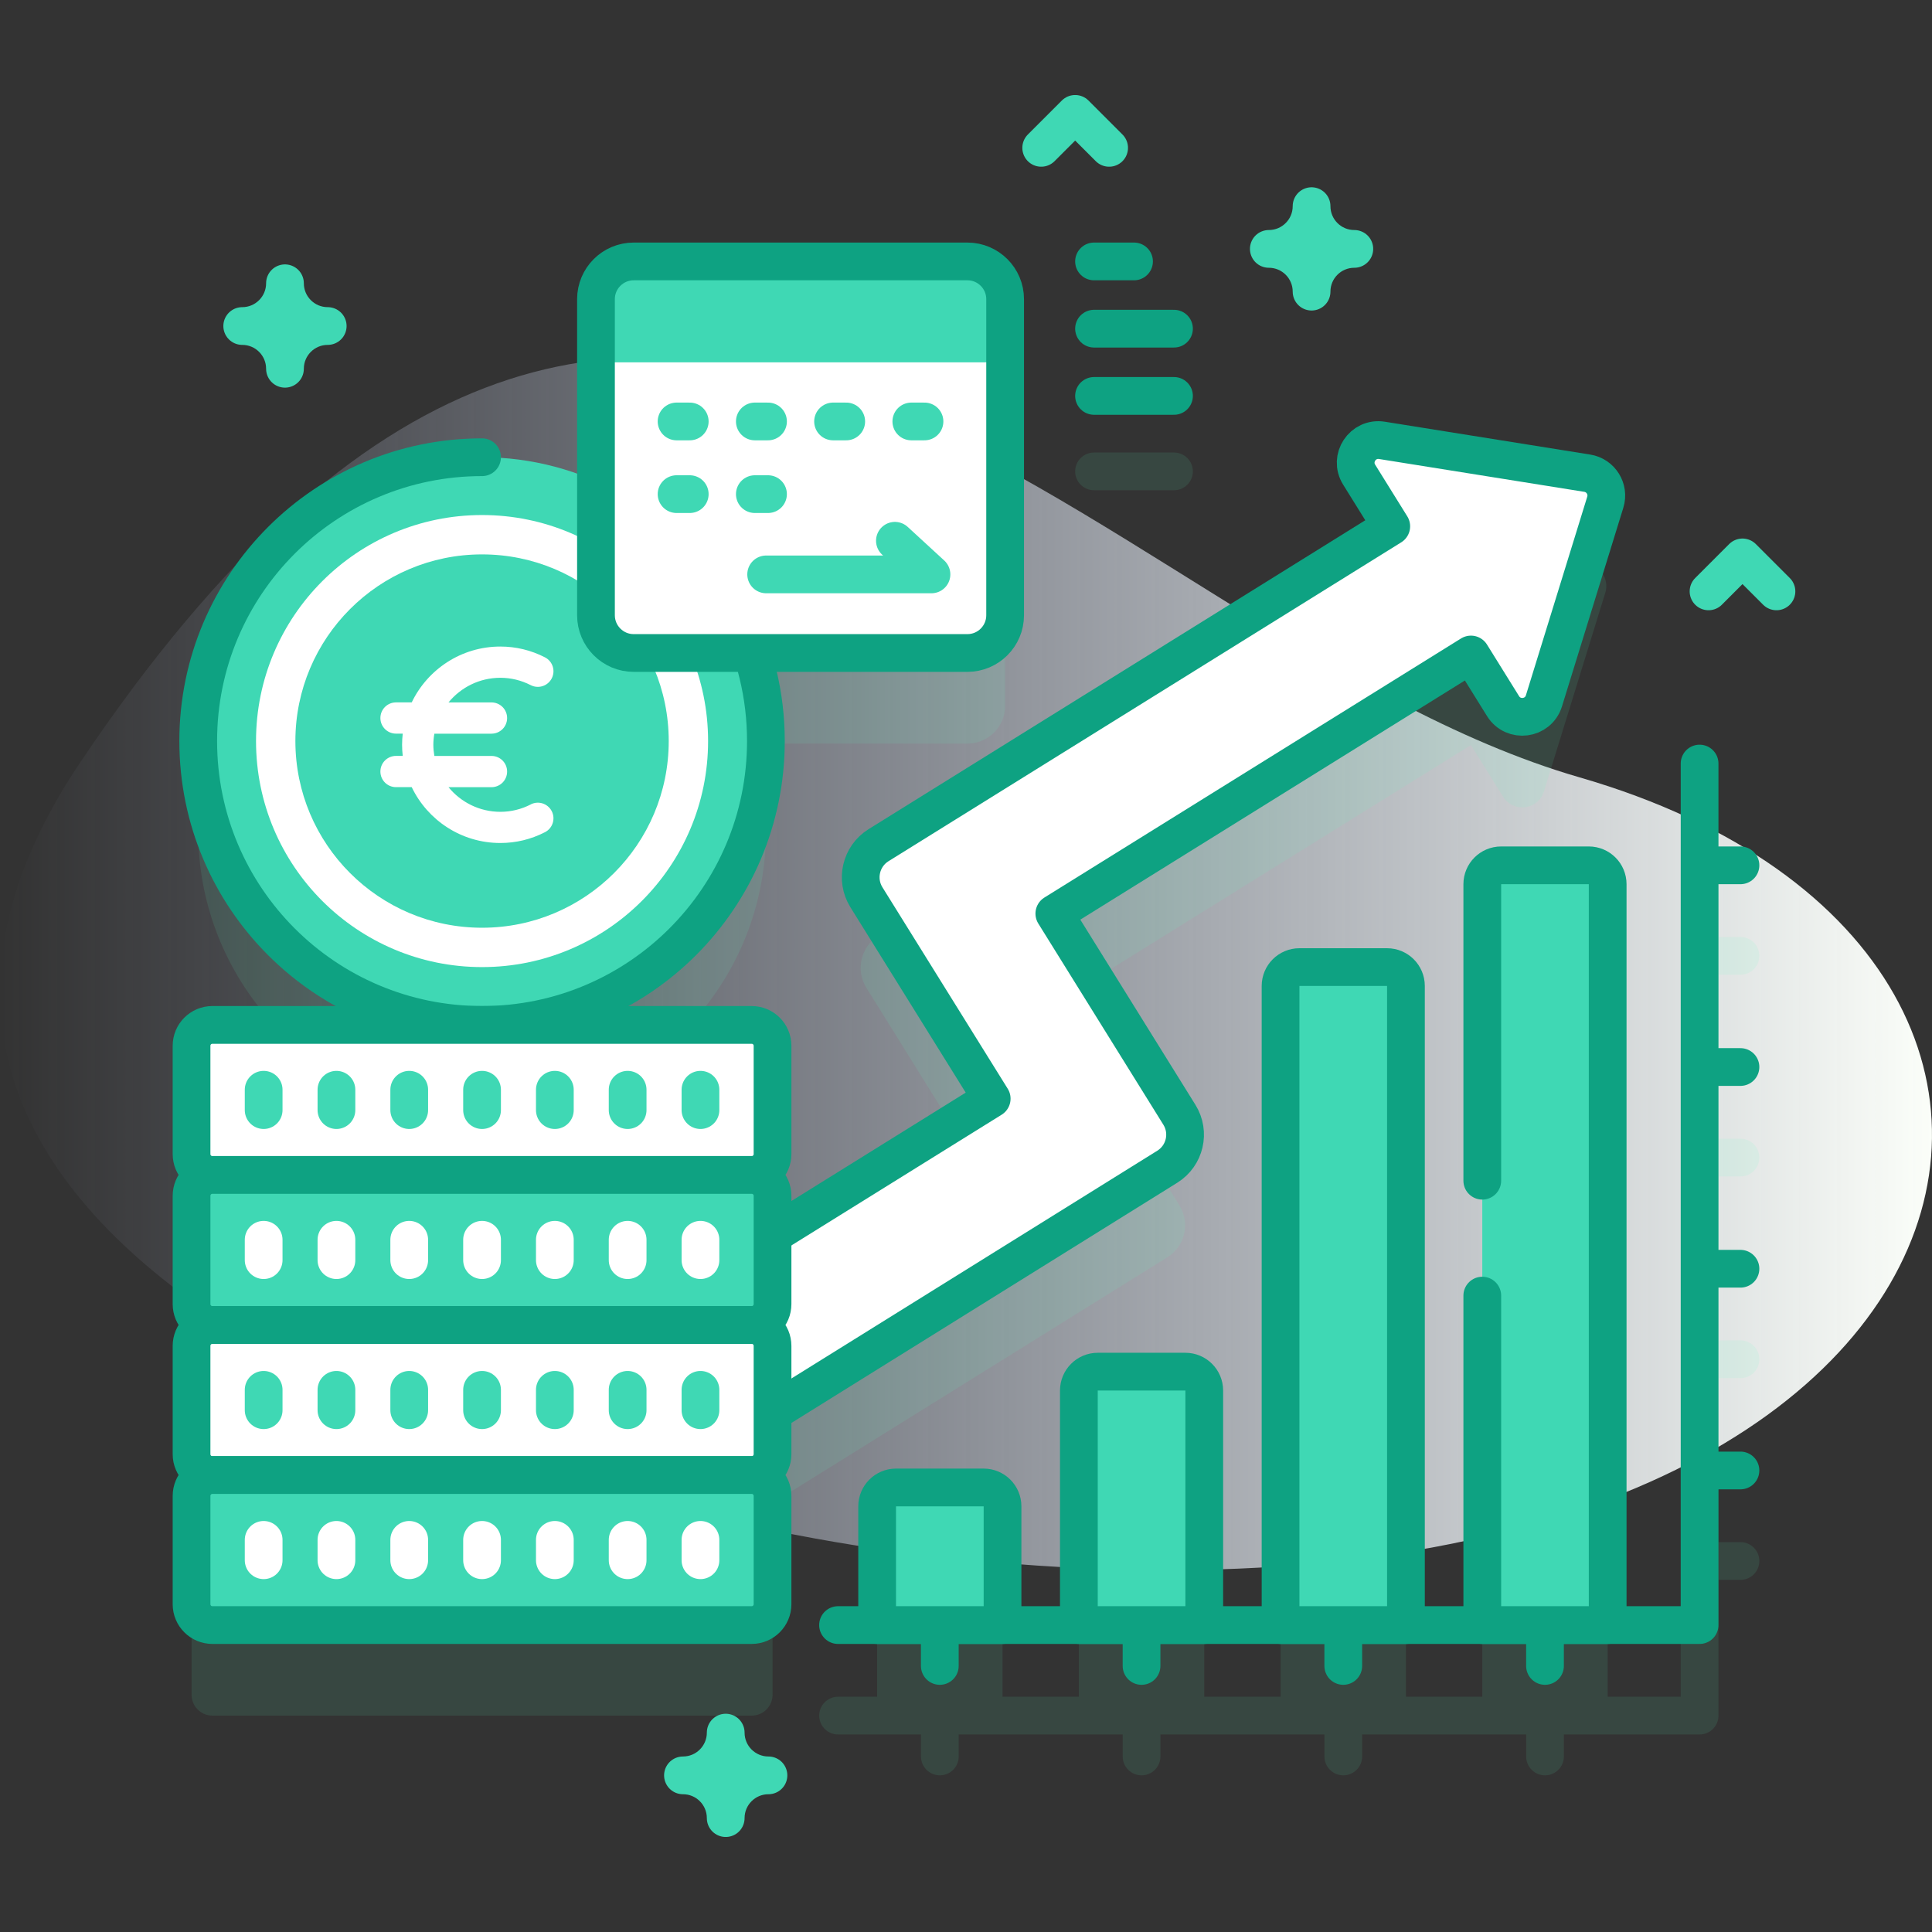 <svg xmlns="http://www.w3.org/2000/svg" xmlns:xlink="http://www.w3.org/1999/xlink" id="financieel" viewBox="0 0 512 512"><rect x="0" y="0" width="512" height="512" fill="#333333" stroke="none"/><defs><style>      .st0 {        stroke: #fff;      }      .st0, .st1, .st2, .st3 {        stroke-linecap: round;        stroke-linejoin: round;        stroke-width: 10px;      }      .st0, .st1, .st3 {        fill: none;      }      .st4, .st5, .st2 {        fill: #fff;      }      .st1 {        stroke: #3fd8b4;      }      .st6, .st7 {        fill: #3fd8b4;      }      .st7, .st5 {        stroke-miterlimit: 10;      }      .st7, .st5, .st2, .st3 {        stroke: #0ea282;      }      .st8 {        fill: url(#achtergrond);      }      .st9 {        opacity: .1;      }      .st10 {        fill: #5cffbe;      }    </style><linearGradient id="achtergrond" x1="0" y1="258.61" x2="512" y2="258.61" gradientTransform="translate(0 514) scale(1 -1)" gradientUnits="userSpaceOnUse"><stop offset="0" stop-color="#d1ddff" stop-opacity="0"></stop><stop offset="1" stop-color="#fbfef9"></stop></linearGradient></defs><path class="st8" d="M418.6,206.01c-131.04-37.89-246.68-227.97-397.29-4.05-87.39,129.92,115.4,196.75,221.06,209.81,287.1,35.48,343.37-157.43,176.23-205.76h0Z"></path><g class="st9"><path class="st10" d="M289.93,129.92h21.19c2.76,0,5-2.24,5-5s-2.24-5-5-5h-21.19c-2.76,0-5,2.24-5,5s2.24,5,5,5ZM461.24,311.77c2.76,0,5-2.24,5-5s-2.24-5-5-5h-5.83v-43.46h5.83c2.76,0,5-2.24,5-5s-2.24-5-5-5h-5.83v-21.97c0-2.76-2.24-5-5-5s-5,2.24-5,5v223.31h-19.35v-191.34c0-2.76-2.24-5-5-5h-23.23c-2.76,0-5,2.24-5,5v191.34h-20.23v-164.37c0-2.76-2.24-5-5-5h-23.23c-2.76,0-5,2.24-5,5v164.37h-20.23v-57.16c0-2.76-2.24-5-5-5h-23.23c-2.76,0-5,2.24-5,5v57.16h-20.23v-26.47c0-2.76-2.24-5-5-5h-23.23c-2.76,0-5,2.24-5,5v26.47h-10.35c-2.76,0-5,2.24-5,5s2.24,5,5,5h21.97v5.83c0,2.76,2.24,5,5,5s5-2.24,5-5v-5.83h43.46v5.83c0,2.76,2.24,5,5,5s5-2.24,5-5v-5.83h43.46v5.83c0,2.76,2.24,5,5,5s5-2.24,5-5v-5.83h43.46v5.83c0,2.76,2.24,5,5,5s5-2.24,5-5v-5.83h35.97c2.76,0,5-2.24,5-5v-35.97h5.83c2.76,0,5-2.24,5-5s-2.24-5-5-5h-5.83v-43.46h5.83c2.76,0,5-2.24,5-5s-2.24-5-5-5h-5.83v-43.46h5.83,0Z"></path><path class="st10" d="M312.55,319.42l-33.14-53.31,110.41-68.66,8.51,13.69c2.72,4.36,9.32,3.52,10.83-1.4l16.26-52.65c1.08-3.49-1.18-7.12-4.79-7.69l-54.4-8.7c-5.08-.81-8.76,4.72-6.04,9.09l8.51,13.69-135.9,84.51c-4.69,2.92-6.12,9.09-3.21,13.78l33.21,53.39-58.07,36.11v-10.37c0-3.06-2.48-5.53-5.53-5.53h0c3.06,0,5.53-2.48,5.53-5.53h0v-28.7c0-3.06-2.48-5.53-5.53-5.53h-59.04v-1.04c35.63-5.92,62.81-36.87,62.81-74.18,0-7.92-1.25-15.8-3.71-23.33h57.11c5.52,0,10-4.48,10-10v-83.77c0-5.52-4.48-10-10-10h-88.43c-5.52,0-10,4.48-10,10v48.21c-9.52-4.18-19.8-6.33-30.19-6.32-41.54,0-75.22,33.68-75.22,75.22,0,37.31,27.17,68.26,62.81,74.18v1.04h-59.04c-3.06,0-5.53,2.48-5.53,5.53h0v28.7c0,3.06,2.48,5.53,5.53,5.53h0c-3.06,0-5.53,2.48-5.53,5.53h0v28.7c0,3.06,2.48,5.53,5.53,5.53h0c-3.06,0-5.53,2.48-5.53,5.53h0v28.7c0,3.06,2.48,5.53,5.53,5.53h0c-3.06,0-5.53,2.48-5.53,5.53h0v28.7c0,3.06,2.48,5.53,5.53,5.53h142.91c3.06,0,5.53-2.48,5.53-5.53h0v-28.7c0-3.06-2.48-5.53-5.53-5.53h0c3.06,0,5.53-2.48,5.53-5.53h0v-11.04l104.62-65.13c4.69-2.92,6.12-9.09,3.2-13.77h0Z"></path></g><path class="st4" d="M425.42,133.09l-16.26,52.65c-1.52,4.91-8.11,5.76-10.83,1.4l-8.51-13.69-110.41,68.66,33.14,53.31c2.92,4.69,1.48,10.85-3.2,13.77l-149.89,93.31-13.35-38.79,116.69-72.56-33.21-53.39c-2.91-4.69-1.47-10.86,3.21-13.78l135.89-84.51-8.51-13.69c-2.72-4.36.96-9.9,6.04-9.09l54.4,8.7c3.6.57,5.87,4.2,4.79,7.69h0Z"></path><path class="st2" d="M146.12,363.72l116.69-72.56-33.21-53.39c-2.91-4.69-1.47-10.86,3.21-13.78l135.89-84.51-8.51-13.69c-2.72-4.36.96-9.9,6.04-9.09l54.4,8.7c3.6.57,5.87,4.2,4.79,7.69l-16.26,52.65c-1.52,4.91-8.11,5.76-10.83,1.4l-8.51-13.69-110.41,68.66,33.14,53.31c2.92,4.69,1.48,10.85-3.2,13.77l-149.89,93.31"></path><circle class="st6" cx="127.75" cy="196.39" r="75.22"></circle><circle class="st4" cx="127.75" cy="196.39" r="59.9"></circle><circle class="st6" cx="127.75" cy="196.39" r="49.47"></circle><path class="st3" d="M127.75,121.17c-41.54,0-75.22,33.68-75.22,75.22s33.68,75.22,75.22,75.22,75.22-33.68,75.22-75.22c0-12.2-2.9-23.71-8.06-33.9"></path><path class="st5" d="M199.2,311.37H56.29c-3.06,0-5.53-2.48-5.53-5.53h0v-28.7c0-3.06,2.48-5.53,5.53-5.53h142.91c3.06,0,5.53,2.48,5.53,5.53h0v28.7c0,3.06-2.48,5.53-5.53,5.53h0Z"></path><path class="st3" d="M199.2,311.37H56.29c-3.06,0-5.53-2.48-5.53-5.53h0v-28.7c0-3.06,2.48-5.53,5.53-5.53h142.91c3.06,0,5.53,2.48,5.53,5.53h0v28.7c0,3.06-2.48,5.53-5.53,5.53h0Z"></path><path class="st1" d="M69.87,288.79v5.4M89.16,288.79v5.4M108.45,288.79v5.4M127.75,288.79v5.4M147.04,288.79v5.4M166.33,288.79v5.4M185.63,288.79v5.4"></path><path class="st7" d="M199.2,351.13H56.29c-3.06,0-5.53-2.48-5.53-5.53h0v-28.7c0-3.06,2.48-5.53,5.53-5.53h142.91c3.06,0,5.53,2.48,5.53,5.53h0v28.7c0,3.06-2.48,5.53-5.53,5.53h0Z"></path><path class="st3" d="M199.2,351.13H56.29c-3.06,0-5.53-2.48-5.53-5.53h0v-28.7c0-3.06,2.48-5.53,5.53-5.53h142.91c3.06,0,5.53,2.48,5.53,5.53h0v28.7c0,3.06-2.48,5.53-5.53,5.53h0Z"></path><path class="st0" d="M69.87,328.55v5.4M89.16,328.55v5.4M108.45,328.55v5.4M127.75,328.55v5.4M147.04,328.55v5.4M166.33,328.55v5.4M185.63,328.55v5.4"></path><path class="st4" d="M199.2,390.9H56.29c-3.06,0-5.53-2.48-5.53-5.53h0v-28.7c0-3.06,2.48-5.53,5.53-5.53h142.91c3.06,0,5.53,2.48,5.53,5.53h0v28.7c0,3.06-2.48,5.53-5.53,5.53h0Z"></path><path class="st3" d="M199.2,390.9H56.29c-3.06,0-5.53-2.48-5.53-5.53h0v-28.7c0-3.06,2.48-5.53,5.53-5.53h142.91c3.06,0,5.53,2.48,5.53,5.53h0v28.7c0,3.06-2.48,5.53-5.53,5.53h0Z"></path><path class="st1" d="M69.87,368.32v5.4M89.16,368.32v5.4M108.45,368.32v5.4M127.75,368.32v5.4M147.04,368.32v5.4M166.33,368.32v5.4M185.63,368.32v5.4"></path><path class="st6" d="M199.2,430.66H56.29c-3.06,0-5.53-2.48-5.53-5.53h0v-28.7c0-3.06,2.48-5.53,5.53-5.53h142.91c3.06,0,5.53,2.48,5.53,5.53h0v28.7c0,3.05-2.48,5.53-5.53,5.53h0Z"></path><path class="st3" d="M199.2,430.66H56.29c-3.06,0-5.53-2.48-5.53-5.53h0v-28.7c0-3.06,2.48-5.53,5.53-5.53h142.91c3.06,0,5.53,2.48,5.53,5.53h0v28.7c0,3.05-2.48,5.53-5.53,5.53h0Z"></path><path class="st0" d="M69.87,408.08v5.4M89.16,408.08v5.4M108.45,408.08v5.4M127.75,408.08v5.4M147.04,408.08v5.4M166.33,408.08v5.4M185.63,408.08v5.4"></path><path class="st3" d="M222.09,430.66h228.31M249.06,430.66v10.83M302.52,430.66v10.83M355.98,430.66v10.83M409.44,430.66v10.83M450.41,430.66v-228.31M450.41,389.69h10.83M450.41,336.23h10.83M450.41,282.77h10.83M450.41,229.32h10.83"></path><path class="st6" d="M265.68,430.66h-33.23v-31.47c0-2.76,2.24-5,5-5h23.23c2.76,0,5,2.24,5,5v31.47ZM319.14,430.66h-33.23v-62.16c0-2.76,2.24-5,5-5h23.23c2.76,0,5,2.24,5,5v62.16ZM372.59,430.66h-33.23v-169.37c0-2.76,2.24-5,5-5h23.23c2.76,0,5,2.24,5,5v169.37Z"></path><path class="st3" d="M265.68,430.66h-33.23v-31.47c0-2.76,2.24-5,5-5h23.23c2.76,0,5,2.24,5,5v31.47ZM319.14,430.66h-33.23v-62.16c0-2.76,2.24-5,5-5h23.23c2.76,0,5,2.24,5,5v62.16ZM372.59,430.66h-33.23v-169.37c0-2.76,2.24-5,5-5h23.23c2.76,0,5,2.24,5,5v169.37Z"></path><path class="st6" d="M426.05,430.66h-33.23v-196.34c0-2.76,2.24-5,5-5h23.23c2.76,0,5,2.24,5,5v196.34Z"></path><path class="st3" d="M392.82,343.35v87.31h33.23v-196.34c0-2.76-2.24-5-5-5h-23.23c-2.76,0-5,2.24-5,5v78.58"></path><path class="st4" d="M256.37,173.05h-88.43c-5.52,0-10-4.48-10-10v-83.77c0-5.52,4.48-10,10-10h88.43c5.52,0,10,4.48,10,10v83.77c0,5.52-4.48,10-10,10Z"></path><path class="st6" d="M266.37,96.04v-16.76c0-5.52-4.48-10-10-10h-88.43c-5.52,0-10,4.48-10,10v16.75s108.43,0,108.43,0Z"></path><path class="st3" d="M256.37,173.05h-88.43c-5.52,0-10-4.48-10-10v-83.77c0-5.52,4.48-10,10-10h88.43c5.52,0,10,4.48,10,10v83.77c0,5.52-4.48,10-10,10ZM289.93,104.92h21.19M289.93,87.1h21.19M289.93,69.28h10.6"></path><path class="st1" d="M179.3,111.69h3.49M200.04,111.69h3.49M220.77,111.69h3.49M241.51,111.69h3.49M179.3,130.95h3.49M200.04,130.95h3.49M203.04,152.22h43.81l-9.69-8.91M192.32,459.16c0,6.26-5.07,11.33-11.33,11.33,6.26,0,11.33,5.07,11.33,11.33,0-6.26,5.07-11.33,11.33-11.33-6.26,0-11.33-5.07-11.33-11.33h0ZM75.52,75.07c0,6.26-5.07,11.33-11.33,11.33,6.26,0,11.33,5.07,11.33,11.33,0-6.26,5.07-11.33,11.33-11.33-6.26,0-11.33-5.07-11.33-11.33ZM347.58,54.63c0,6.26-5.07,11.33-11.33,11.33,6.26,0,11.33,5.07,11.33,11.33,0-6.26,5.07-11.33,11.33-11.33-6.26,0-11.33-5.07-11.33-11.33ZM293.93,39.18l-9-9-9,9M470.78,156.72l-9-9-9,9"></path><path id="path299" class="st4" d="M140.65,213.19c-2.53,1.29-5.24,1.95-8.05,1.95-5.53,0-10.48-2.55-13.74-6.53h11.39c2.29,0,4.14-1.85,4.14-4.14s-1.85-4.14-4.14-4.14h-15.14c-.16-.96-.27-1.94-.27-2.95s.1-1.99.27-2.95h15.14c2.29,0,4.14-1.85,4.14-4.14s-1.85-4.14-4.14-4.14h-11.39c3.26-3.98,8.2-6.53,13.74-6.53,2.81,0,5.52.66,8.05,1.95,2.03,1.04,4.53.24,5.57-1.8,1.04-2.03.24-4.53-1.8-5.57-3.71-1.9-7.69-2.86-11.83-2.86-10.33,0-19.28,6.05-23.48,14.8h-4.16c-2.29,0-4.14,1.85-4.14,4.14s1.85,4.14,4.14,4.14h1.78c-.11.97-.17,1.95-.17,2.95s.06,1.98.17,2.95h-1.78c-2.29,0-4.14,1.85-4.14,4.14s1.85,4.14,4.14,4.14h4.16c4.2,8.75,13.14,14.8,23.48,14.8,4.14,0,8.12-.96,11.83-2.86,2.03-1.04,2.84-3.53,1.8-5.57-1.04-2.03-3.53-2.84-5.57-1.8"></path></svg>